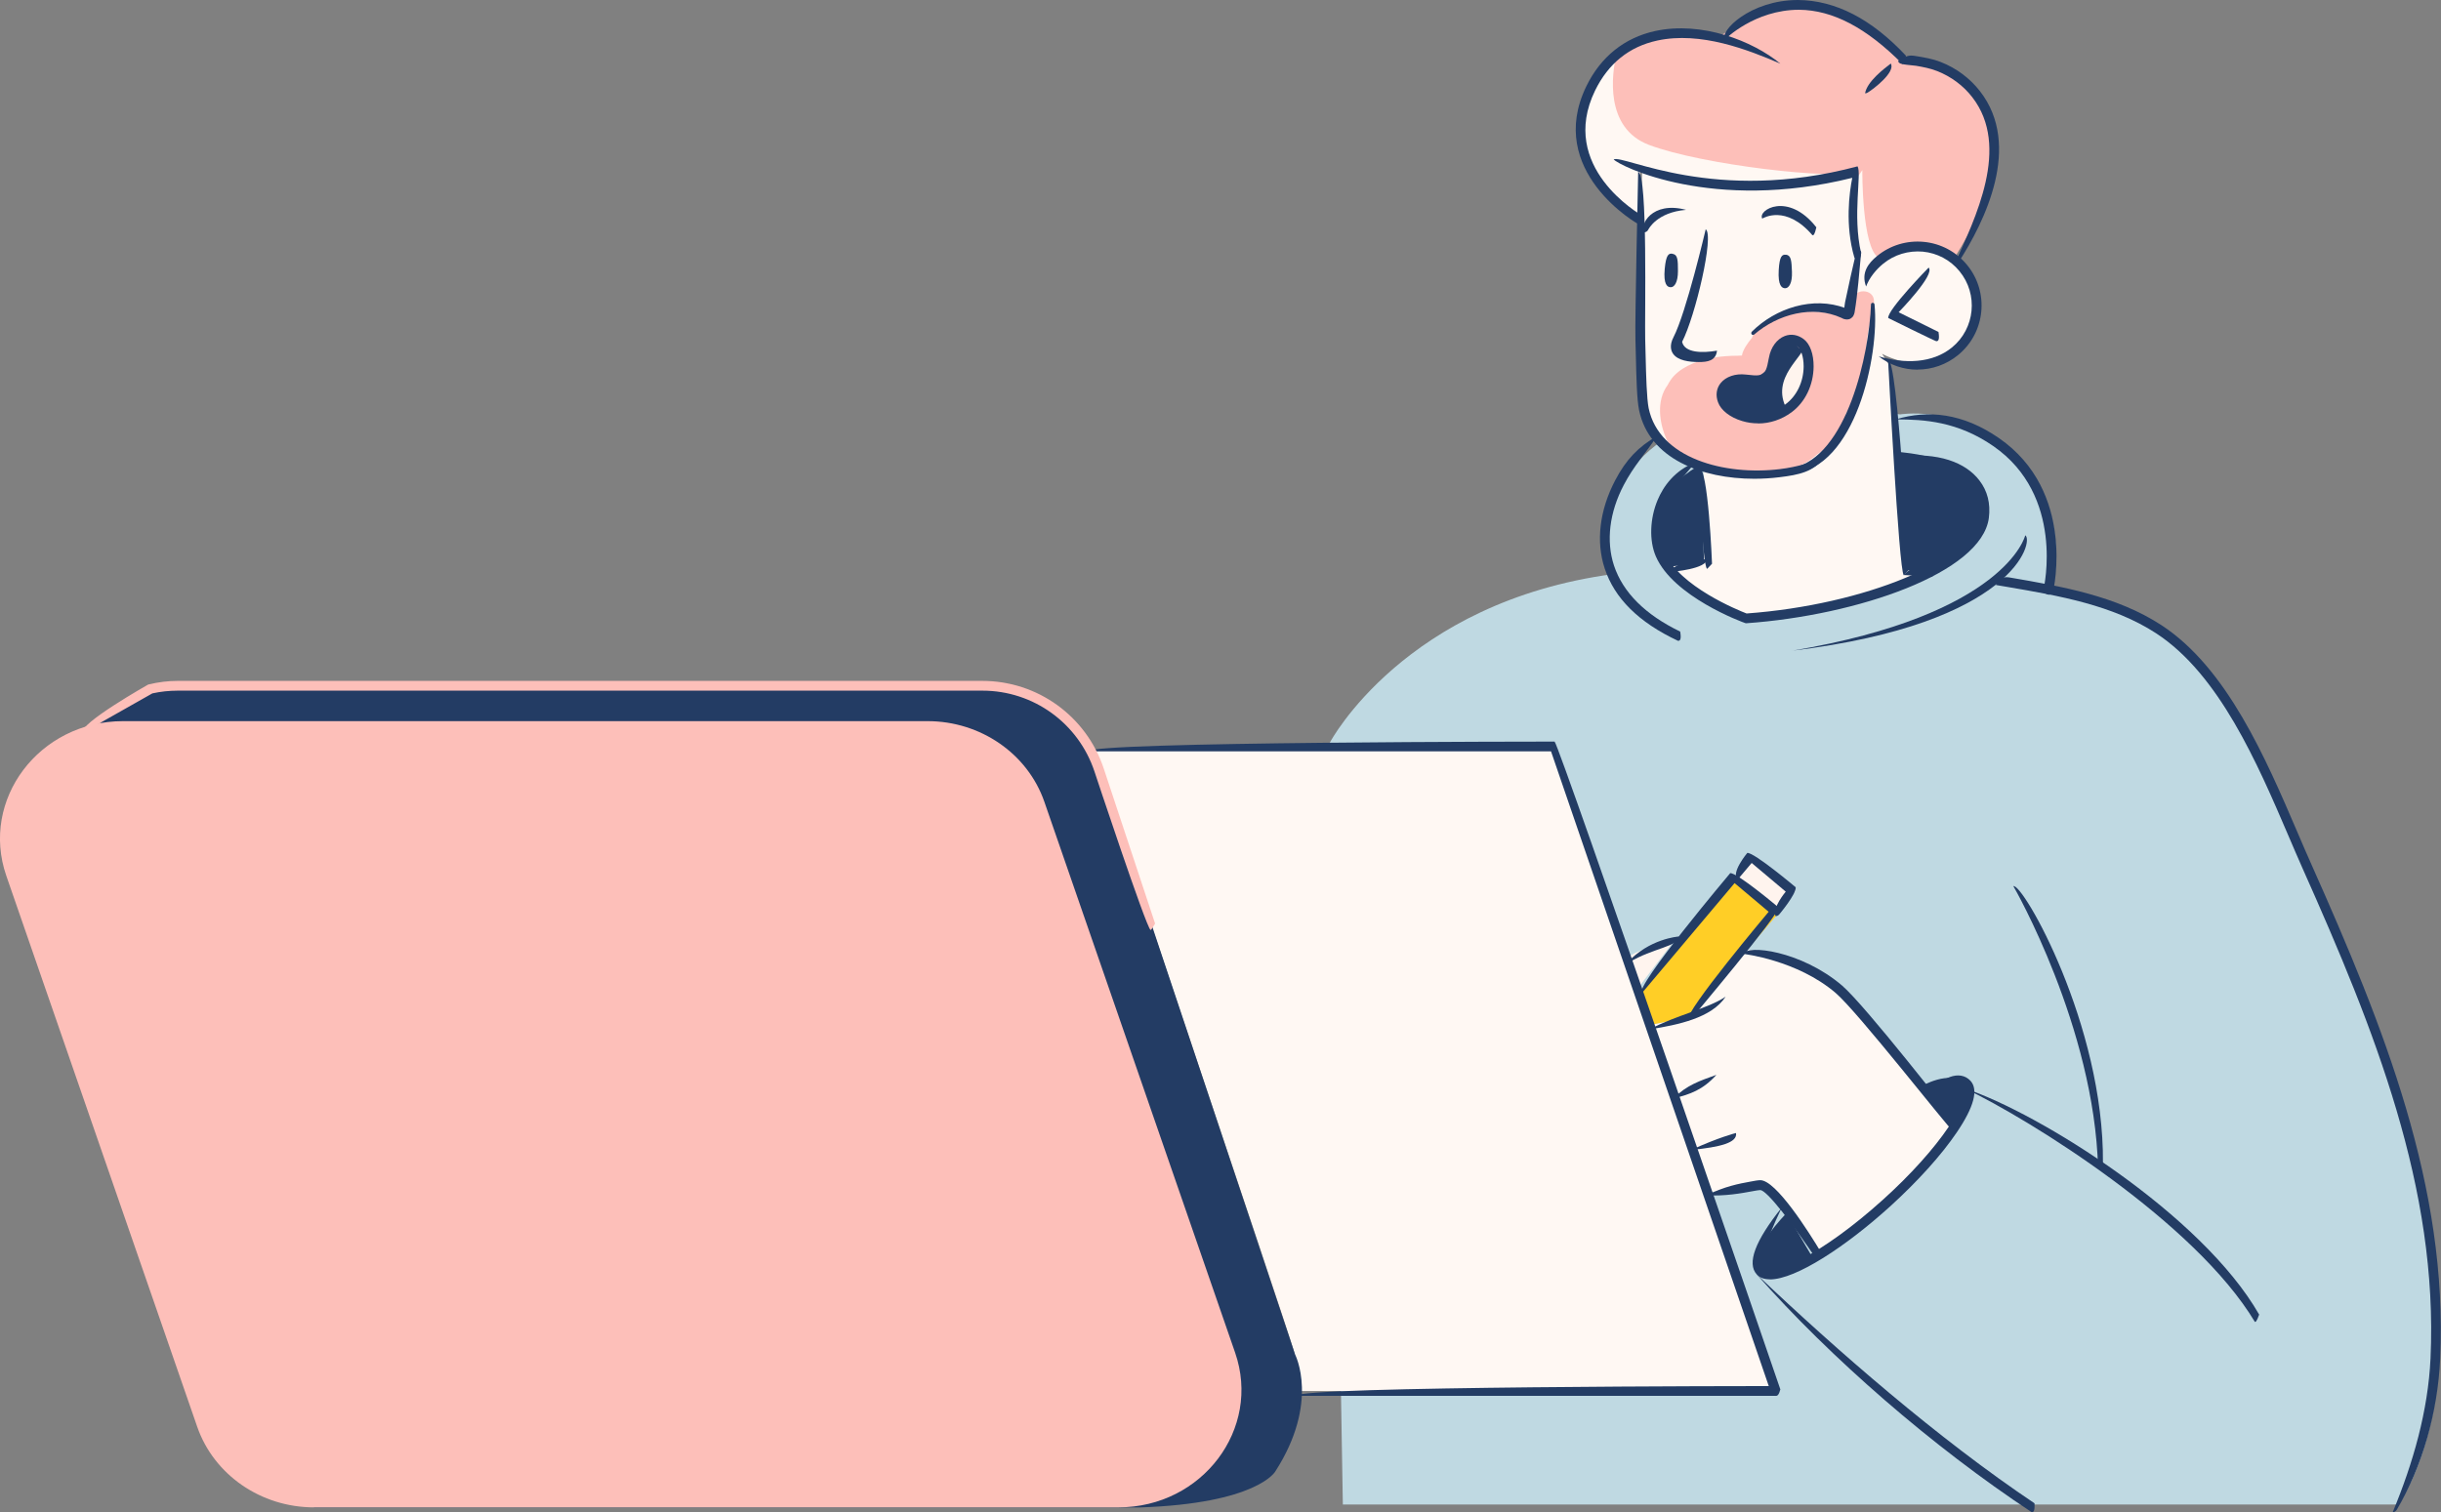<?xml version="1.0" encoding="UTF-8"?><svg id="Layer_1" xmlns="http://www.w3.org/2000/svg" viewBox="0 0 240.02 148.74"><rect x="0" y="0" width="240.02" height="148.74" fill="#808080" stroke="none"/><defs><style>.cls-1{fill:#ffce26;}.cls-1,.cls-2,.cls-3,.cls-4,.cls-5,.cls-6{stroke-width:0px;}.cls-2{fill:#233c64;}.cls-3{fill:#fff8f3;}.cls-4{fill:#fdbfb9;}.cls-5{fill:#fff4ee;}.cls-6{fill:#bfd9e2;}</style></defs><path class="cls-6" d="M186.83,40.76s4.93-.86,9.95,2.77c5.02,3.64,6.02,9.5,5.06,14.47,0,0,6.7.84,11.01,4.06,4.31,3.22,7.63,7.16,13.97,22.14,6.34,14.98,9.15,24.03,11.08,32.36,1.93,8.33,2.58,15.49,1.43,21.82-1.14,6.32-3.47,9.6-3.47,9.6h-103.82l-1.26-74.97s7.3-13.8,27.89-16.55c0,0-2.73-8.02,4.83-13.16,7.56-5.13,23.34-2.54,23.34-2.54Z"/><path class="cls-3" d="M185.05,34.79s5.07,2.91,8.09-1.41c3.02-4.32-.37-7.86-2-8.45-1.63-.59-5.61-1.46-7.5,1.76l-.69.69s-1.88-5.04-.58-9.19l-.03-1.29s-7.63,1.26-10.48,1.47c-2.54.19-5.19-.14-10.39-1.83,0,0-.45,17.96-.24,21.88.2,3.92,2.61,7.13,6.28,7.51v9.35l-3.68.46s4.51,5.04,7.69,5.07c3.18.03,12.72-2.22,14.98-3.18,2.26-.96,3.19-1.2,3.19-1.2l-2.45-.38-1.52-20.21-.67-1.06Z"/><path class="cls-3" d="M192.03,110.76s-7.56-10.15-10.09-12.33c-2.53-2.18-5.96-4.64-10.03-5.02l-6.08,6.64-3.27.71,5.28,16.54,4.98-.72s2.92.68,5.47,6.92c0,0,3.97-1.3,8.54-6.42,4.58-5.12,5.21-6.32,5.21-6.32Z"/><path class="cls-5" d="M161.04,97.22l3.52-4.63s-4.33.86-4.67,1.88l1.15,2.75Z"/><path class="cls-3" d="M107.41,73.77l45.61-.35,21.57,63.4h-46.94s.38-1.17-.47-4.08c-.85-2.92-19.77-58.96-19.77-58.96Z"/><polygon class="cls-5" points="170.77 86.19 172.44 84.2 176.53 87.64 174.65 89.46 170.77 86.19"/><polygon class="cls-1" points="170.77 86.19 174.85 89.85 166.08 100.04 162.49 100.76 161.36 97.41 170.77 86.19"/><path class="cls-4" d="M182.09,29.7c-.02.51-.17.99-.31,1.48-.13-.17-.3-.31-.53-.38-.35-.1-.76-.07-1.12.03-.14-.02-.29-.05-.43-.06-.87-.11-1.75-.19-2.63-.13-1.8.12-3.82.69-4.72,2.39-.04.07-.06.14-.08.21-.01.02-.03.03-.04.04-.35.42-.85,1.09-.95,1.69-.15,0-.31.01-.43.02-.73,0-1.47.05-2.19.16-1.42.21-3.09.77-4.09,1.85-.24.26-.43.56-.59.87-1.14,1.53-.83,3.75-.09,5.39.93,2.03,3.14,3.35,5.28,2.69,2.04.54,4.24.76,6.29.35,1.2-.24,2.3-.79,3.21-1.6,1.46-.91,2.68-2.29,2.83-3.99.32-.56.58-1.17.81-1.76.59-1.46.99-3,1.18-4.57.1-.78.12-1.56.32-2.32.2-.78.43-1.54.46-2.36.06-1.4-2.12-1.4-2.18,0ZM177.74,36.28s0,0,0-.04c0,.02,0,.03,0,.05,0,0,0,0,0,0ZM177.27,36.48s0,0,0,0c0,0,0,0,.01,0,0,0,0,.01,0,.02ZM168.97,39.24s-.03,0,0,0h0ZM168.99,38.83s-.02-.01-.02-.01c0,0,0-.05.02.01Z"/><path class="cls-2" d="M177.11,34.52s-2.5,1.82-2.35,3.74c.16,1.91.43,2.51.43,2.51,0,0-5.86,1.3-5.97-1.37-.08-1.78,1.6-2.05,2.6-2.05s2.55-.05,2.46-1.14c-.09-1.09,1.23-4.1,2.83-1.69Z"/><path class="cls-4" d="M192.23,25.26s4.03-5.98,3.73-11.08c-.3-5.1-3.45-7.79-8.89-8.33,0,0-4.89-5.76-9.63-5.34-4.74.42-8.29,3.04-8.29,3.04,0,0-8.83-2.06-12.67,4.77-3.84,6.83,2.56,12.61,4.68,13.33l.12-5.19s5.46,2.42,11.63,1.83c6.17-.59,9.75-1.38,9.75-1.38,0,0-1.74,6.63.35,10.03,0,0,1.74-2.57,5.01-2.56,3.27,0,4.21.88,4.21.88Z"/><path class="cls-2" d="M178.12,123.5l-2.46-4.17s-3.72,3.74-2.73,5.38c1,1.64,5.19-1.2,5.19-1.2Z"/><path class="cls-2" d="M191.88,110.76l-2.97-3.91s2.78-1.66,4.34-.29c1.56,1.37-1.36,4.19-1.36,4.19Z"/><path class="cls-2" d="M167.18,45.9l.38,9.41-3.68.46s-3.83-5.74,2.98-9.87h.33Z"/><path class="cls-2" d="M186.54,44.44s8.7.54,8.76,4.95c.06,4.41-5.57,6.69-5.57,6.69h-2.45l-.74-11.64Z"/><path class="cls-3" d="M182.39,16.92c-1.99.76-14.96-.67-20.25-2.67-4.43-1.68-3.61-7.06-3.23-8.76-.92.71-1.76,1.63-2.44,2.84-3.84,6.83,2.56,12.61,4.68,13.33l.12-5.19s5.46,2.42,11.63,1.83c5.24-.5,8.6-1.15,9.5-1.33.11-.08.12-.1,0-.05Z"/><path class="cls-3" d="M183.12,16.73s-.25.37-.64.95c-.38,1.84-1.16,7.71.49,10.41,0,0,.62-2.02,1.75-2.74-1.66-1-1.6-8.62-1.6-8.62Z"/><path class="cls-2" d="M172.49,47.09c-5.15,0-10.33-1.97-11.32-6.74-.22-1.04-.27-3.25-.32-5.38l-.04-1.58c-.06-2.03.26-15.9.27-16.49.96.17.63,14.46.69,16.46l.04,1.58c.05,2.09.11,4.25.3,5.21,1.03,4.95,7.49,6.65,12.91,5.99,1.85-.23,3.09-.68,4.28-1.1-.93,1.35-2.41,1.67-4.34,1.9-.81.1-1.64.15-2.47.15Z"/><path class="cls-2" d="M187.19,56.56c-.48-.46-1.54-21.2-1.54-21.2.96-.05,2.02,20.7,2.02,20.7-.46.51-.47.51-.48.51Z"/><path class="cls-2" d="M188.55,36.36c-1.34,0-2.69-.43-3.82-1.31,2.55.75,5.28.7,7.21-.88,2.27-1.86,2.6-5.23.73-7.5-.9-1.1-2.18-1.78-3.6-1.92-1.42-.12-2.8.29-3.9,1.19-.72.59-1.36,1.38-1.68,2.24-.51-1.36.22-2.29,1.07-2.99,1.3-1.07,2.94-1.56,4.61-1.4,1.67.16,3.18.97,4.25,2.27,2.2,2.68,1.81,6.65-.87,8.85-1.17.96-2.58,1.44-4,1.44Z"/><path class="cls-2" d="M161.64,22.86c-.43-.7.75-3.12,4.15-2.22-2.87.24-3.68,1.88-3.72,1.95-.08.17-.26.27-.43.27Z"/><path class="cls-2" d="M178.22,23.14c-2.63-3.06-4.84-1.69-4.94-1.64-.49-.83,2.53-2.7,5.32.86-.17.74-.27.78-.38.78Z"/><path class="cls-5" d="M177.22,34.23s1.06,1.94.43,3.37c-.63,1.43-2.22,2.82-2.39,2.84s-.51-1.78-.51-1.78l1.33-3.39,1.14-1.04Z"/><path class="cls-2" d="M172.87,41.64c-.52,0-1.05-.07-1.57-.23-1.18-.35-2.09-1.06-2.37-1.85-.25-.68-.16-1.35.25-1.87.52-.65,1.47-.97,2.48-.85,1.3.16,1.41.07,1.67-.12.26-.19.38-.28.61-1.56.18-1,.77-1.81,1.55-2.11.62-.24,1.29-.13,1.87.31.62.47.98,1.48.97,2.7-.02,1.82-.83,3.5-2.17,4.49-.98.72-2.12,1.1-3.28,1.1ZM171.23,37.77c-.55,0-1.04.19-1.3.51-.2.26-.24.57-.11.94.14.4.75.96,1.75,1.26.64.2,2.33.51,4-.72,1.1-.81,1.77-2.2,1.78-3.72,0-1.02-.29-1.7-.59-1.93-.31-.24-.63-.3-.93-.18-.46.18-.83.72-.95,1.39-.27,1.52-.49,1.8-.99,2.17-.5.37-.83.49-2.36.3-.1-.01-.2-.02-.31-.02Z"/><path class="cls-2" d="M175.3,41c-2.22-3.47.39-6.07,2.02-6.99.32.93-3.38,3.09-1.6,6.28-.26.7-.34.72-.42.72Z"/><path class="cls-2" d="M190.39,33.56c-.21-.05-4.72-2.28-4.72-2.28-.13-.77,3.97-4.96,3.97-4.96.69.67-2.95,4.39-2.95,4.39l3.92,1.94c.13.81-.04.91-.21.91Z"/><path class="cls-2" d="M175.62,25.06c-.39-.05-.64.12-.72,1.5-.09,1.54.31,1.81.66,1.79.34-.02.68-.5.64-1.61-.04-1.1-.08-1.62-.58-1.69Z"/><path class="cls-2" d="M164.46,24.96c-.38-.07-.64.09-.77,1.48-.14,1.54.25,1.82.6,1.81.35,0,.7-.48.7-1.58,0-1.1-.02-1.62-.52-1.7Z"/><path class="cls-2" d="M192.18,26c2.03-4.51,5.54-11.56,1.75-16.44-.88-1.14-2.08-2.03-3.45-2.57-.68-.27-1.39-.4-2.08-.52-1.48-.15-1.63-.17-1.77-.45.8-.61,1.23-.57,1.54-.54,1.09.17,1.88.31,2.66.62,1.54.6,2.87,1.6,3.86,2.87,4.16,5.35.47,12.83-2.1,16.81-.09.14-.25.22-.4.22Z"/><path class="cls-2" d="M183.39,9.18c.19-1.16,1.9-2.45,2.53-2.93.49.84-1.71,2.52-2.28,2.86-.08.05-.16.07-.25.07Z"/><path class="cls-2" d="M165.98,100.33c-.37-.79,7.93-10.65,7.93-10.65l-3.35-2.82-9.13,10.84c-.74-.62,8.7-11.82,8.7-11.82.68-.06,4.76,3.38,4.76,3.38.06.68-8.55,10.9-8.55,10.9-.09.11-.23.17-.37.17Z"/><path class="cls-2" d="M174.59,90.11c-.37-.79,1-2.41,1-2.41l-3.35-2.82-1.37,1.62c-.73-.62.94-2.61.94-2.61.68-.06,4.76,3.38,4.76,3.38.06.68-1.62,2.67-1.62,2.67-.09.11-.23.17-.37.17Z"/><path class="cls-2" d="M164.55,108.02c1.35-1.32,2.57-1.7,4.22-2.3-1.34,1.5-2.62,1.91-4.1,2.29-.04.01-.08.01-.12.01Z"/><path class="cls-2" d="M162.23,101.24c2.5-1.37,5.68-2.01,7.45-3.21-1.38,2.1-4.7,2.77-7.37,3.2-.02,0-.05,0-.08,0Z"/><path class="cls-2" d="M166.3,113.1c2.69-1.23,4.38-1.66,4.4-1.66.16.95-1.54,1.38-4.35,1.66-.02,0-.03,0-.05,0Z"/><path class="cls-2" d="M159.99,94.7c2.19-2.37,4.98-2.58,5.1-2.59.04.96-2.62,1.16-4.85,2.52-.08.05-.16.07-.25.07Z"/><path class="cls-2" d="M192.03,111.24c-.47-.3-9.33-11.7-11.55-13.59-3.8-3.23-9.02-3.82-9.07-3.83.33-.93,5.66-.33,9.7,3.1,2.29,1.95,10.94,13.08,11.3,13.55-.17.75-.28.78-.38.78Z"/><path class="cls-2" d="M178.69,123.98c-2.57-3.83-4.95-6.89-5.6-6.93-.14,0-.47.06-.85.13-.97.18-2.61.48-4.43.39,1.74-.88,3.26-1.16,4.25-1.34.46-.09.8-.15,1.03-.15,1.54,0,4.72,5.01,6.01,7.16-.24.71-.33.73-.41.73Z"/><path class="cls-2" d="M221.72,130.02c-5.88-9.8-22.01-19.85-28.53-22.97,7.3,2.42,23.32,12.4,28.95,22.25-.25.7-.34.72-.42.72Z"/><path class="cls-2" d="M199.78,148.74c-9.79-6.47-19.8-15.19-27.05-23.4,7.91,7.51,17.85,16.17,27.32,22.52.04.81-.11.88-.27.88Z"/><path class="cls-2" d="M235.27,148.74c2.01-4.84,3.48-9.96,3.72-15.14.77-16.72-5.5-32.31-12.56-48.14-.47-1.05-.94-2.16-1.43-3.3-3.02-7.05-6.78-15.82-12.99-19.87-4.27-2.78-9.53-3.69-14.62-4.56l-1.13-.19c.17-.95,1.29-.75,1.29-.75,5.18.89,10.55,1.81,14.98,4.7,6.45,4.21,10.27,13.13,13.34,20.29.49,1.14.96,2.25,1.43,3.29,7.1,15.94,13.42,31.64,12.64,48.57-.25,5.33-1.76,10.61-4.27,14.86-.09.15-.25.24-.41.24Z"/><path class="cls-2" d="M189.84,56.72c-1.05-.09-1.82-.13-2.68-.16.91-.93,1.7-.89,2.73-.8.42.77.21.96-.04.96Z"/><path class="cls-2" d="M174.59,137.29h-47.13c0-.96,46.46-.96,46.46-.96l-21.41-62.43h-45.49c0-.96,45.84-.96,45.84-.96.46.32,22.2,63.72,22.2,63.72-.15.56-.3.64-.45.64Z"/><path class="cls-2" d="M174.03,125.83c-.55,0-1-.15-1.29-.48-.99-1.09-.17-3.3,2.45-6.57-1.78,3.77-2.18,5.45-1.74,5.93.81.89,5.66-1.25,11.73-6.74,2.69-2.43,4.97-4.97,6.44-7.15,1.55-2.3,1.74-3.52,1.42-3.86-.46-.5-1.6-.25-3.5.78,1.27-1.78,3.17-2.57,4.22-1.43.79.87.34,2.57-1.34,5.05-1.51,2.24-3.86,4.84-6.59,7.32-4.29,3.89-9.23,7.16-11.8,7.16Z"/><path class="cls-2" d="M164.37,56.24c-.04-.96,3.44-1.25,3.44-1.25.08.96-3.4,1.25-3.4,1.25-.01,0-.03,0-.04,0Z"/><path class="cls-2" d="M171.68,61.31c-.45-.14-7.15-2.64-8.86-6.58-.67-1.54-.6-3.73.18-5.57.53-1.25,1.62-2.91,3.79-3.72-1.52,1.59-2.45,3.02-2.91,4.1-.67,1.58-.75,3.51-.19,4.81,1.44,3.33,7.24,5.68,8.05,5.99,11.63-.85,22.29-5.28,22.86-9.51.15-1.16-.1-2.17-.74-3-1.17-1.5-3.61-2.48-7.26-2.92,4.03-.49,6.7.61,8.02,2.33.81,1.04,1.12,2.29.94,3.71-.72,5.4-12.94,9.58-23.85,10.35-.01,0-.02,0-.03,0Z"/><path class="cls-2" d="M165,63.03c-3.9-1.83-6.25-4.2-7.21-7.11-.88-2.66-.51-5.74,1.03-8.68,1.06-2.02,2.26-3.29,4.13-4.36-1.22,1.81-2.31,2.96-3.28,4.81-1.42,2.7-1.76,5.52-.97,7.93.88,2.65,3.07,4.84,6.51,6.5.14.81-.03.91-.21.91Z"/><path class="cls-2" d="M201.42,58.49c-.37-.08-.53-.34-.47-.59.02-.09,2.11-9.15-4.96-14.03-3.5-2.42-6.78-2.62-9.58-2.62,3.16-.96,6.58-.62,10.13,1.83,7.62,5.26,5.37,14.95,5.35,15.05-.05.22-.25.37-.47.37Z"/><path class="cls-2" d="M176.24,64c20.96-3.53,22.89-11.27,22.9-11.35.87.54-1.02,8.68-22.84,11.34-.02,0-.04,0-.06,0Z"/><path class="cls-2" d="M167.85,55.95c-.48-.46-.83-10.04-.83-10.04.96-.04,1.32,9.54,1.32,9.54-.47.5-.48.5-.48.5Z"/><path class="cls-2" d="M206.3,114.9c-.36-13.86-8.24-27.61-8.33-27.74.91-.34,8.93,13.63,8.81,27.27,0,.26-.22.48-.48.48Z"/><path class="cls-2" d="M161.28,22.14c-.33-.11-9.34-5.33-5.3-13.65,1.41-2.9,3.75-4.78,6.77-5.44,4.58-.99,9.59.97,12.31,3.21-3.16-1.36-7.84-3.2-12.11-2.27-2.76.6-4.81,2.26-6.11,4.92-3.65,7.52,4.34,12.13,4.68,12.33.09.81-.07.9-.24.9Z"/><path class="cls-2" d="M187.06,6.29c-3.53-3.55-6.83-5.3-10.16-5.33-4.38,0-7.26,2.89-7.29,2.92-.56-.8,2.48-3.88,7.18-3.88,3.71.03,7.25,1.88,10.62,5.48-.12.77-.23.81-.35.81Z"/><path class="cls-2" d="M167.04,35.61c-.99,0-2.05-.16-2.51-.79-.22-.3-.4-.84.02-1.65,1.25-2.4,3.15-10.54,3.17-10.62.86.56-1.02,8.56-2.32,11.07.24,1.1,1.99,1.12,3.43.87-.11,1-.93,1.12-1.8,1.12Z"/><path class="cls-2" d="M182.35,25.33c.03.05.06.1.09.15.03.03.06.06.09.08.02,0,.03,0,.05.01.04,0,.07,0,.1,0,0,0,.03,0,.05,0,0,0,.01-.01.02-.02.03-.03.05-.05.07-.08,0,0,0,0,0,0,0,0,0,0,0-.02,0-.01.07-.11.1-.16,0,0,0-.02.01-.04.01-.03.02-.07.03-.1,0-.03.02-.07.03-.11,0,0,0-.02,0-.02,0-.03,0-.08.01-.1v-.02c-.87-3.73.08-7.84-.35-8.54-14.05,3.76-23.03-1.19-23.98-.68.55.63,9.71,5.23,23.46,1.81-.29,1.45-.72,4.66.2,7.82Z"/><path class="cls-2" d="M183,24.89c-.19,1.93-.32,3.9-.64,5.82,0,.01-.06.36-.25.51-.25.27-.7.25-1.03.05-2.85-1.3-6.27-.37-8.59,1.63-.08.06-.19.06-.25-.02-.06-.07-.05-.18.01-.25,2.34-2.33,6.02-3.53,9.22-2.32,0,0,.24.08.24.08-.12-.06-.28,0-.33.05-.14.25-.03-.06-.03-.2l.07-.5c.35-1.65.71-3.3,1.1-4.95.06-.29.52-.22.49.08h0Z"/><path class="cls-2" d="M176.24,46.03c5.39-1.06,7.58-11.34,7.73-16.08,0-.21.33-.23.35,0,.5,5.05-1.91,16.11-8.08,16.64-.35,0-.35-.54,0-.55h0Z"/><path class="cls-2" d="M10.14,70.66l4.84-2.74,40.66-.71h43.35l5.39,2.67,3.04,3.64,19.93,59.72s2.43,4.69-1.96,11.5c0,0-1.78,3.15-13.36,3.53H30.87L5.03,80.68l5.1-10.02Z"/><path class="cls-4" d="M109.98,148.26H30.87c-5.21,0-9.84-3.2-11.48-7.93L.62,86.14c-2.59-7.49,3.23-15.21,11.48-15.21h79.11c5.21,0,9.84,3.2,11.48,7.93l18.76,54.19c2.59,7.49-3.23,15.21-11.48,15.21Z"/><path class="cls-4" d="M113.13,91.47c-.46-.33-5.51-15.58-5.51-15.58-1.58-4.76-6.01-7.96-11.02-7.96H17.48c-.85,0-1.69.09-2.5.27l-6.84,3.87c-.47-.84,6.43-4.74,6.43-4.74,1.03-.25,1.97-.36,2.91-.36h79.11c5.43,0,10.23,3.47,11.94,8.62l5.05,15.25c-.36.62-.41.63-.46.63Z"/></svg>